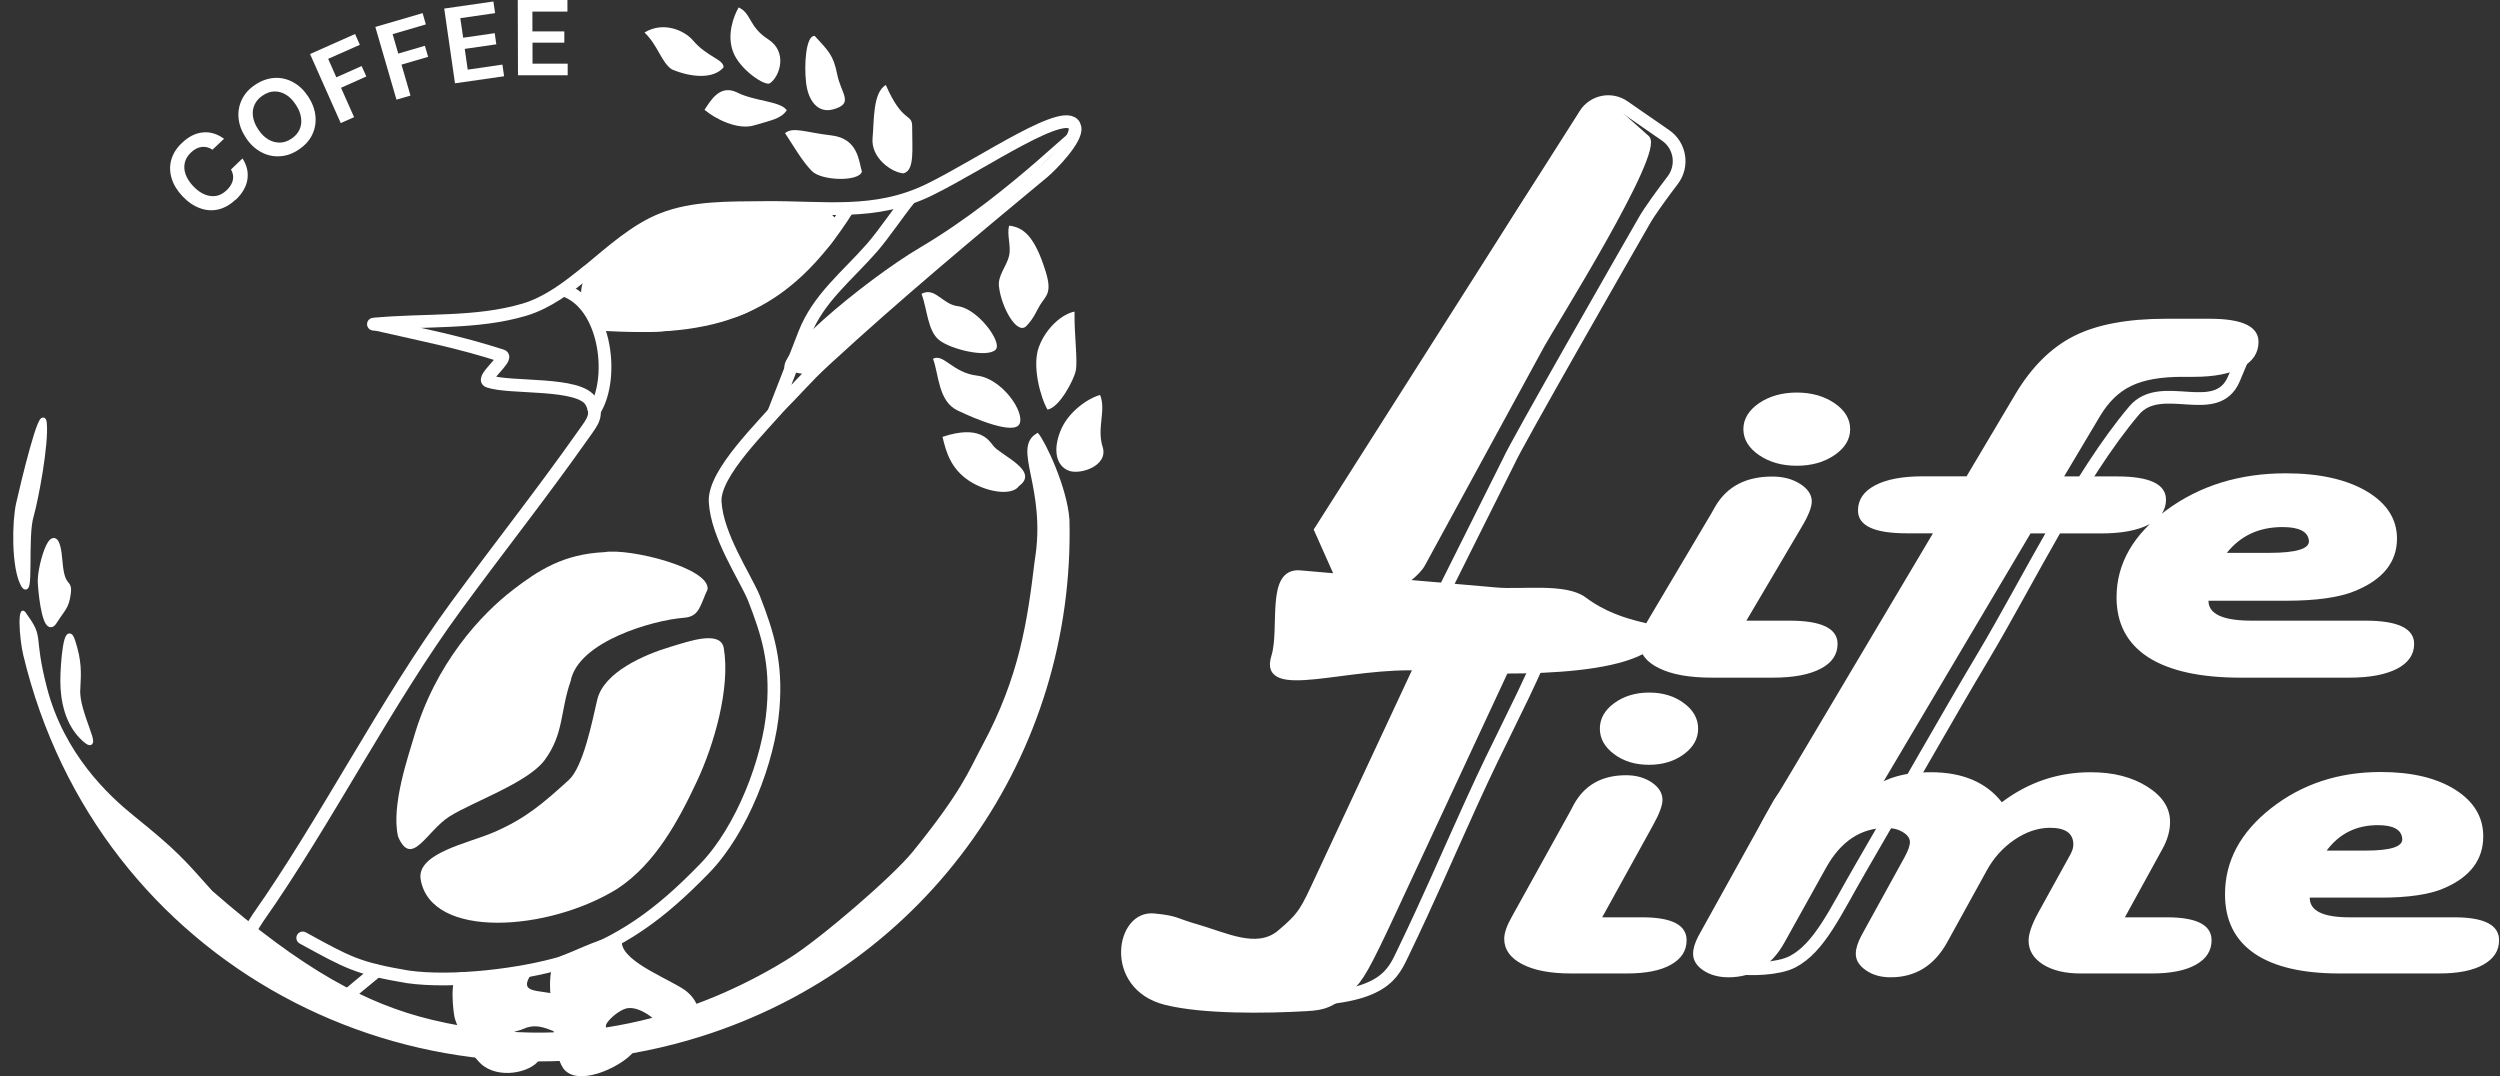 <svg xmlns="http://www.w3.org/2000/svg" width="151" height="65" viewBox="0 0 151 65" fill="none"><rect x="0" y="0" width="151" height="65" fill="#333333" stroke="none"/><path d="M36.166 19.581C43.174 20.044 47.312 18.791 51.226 12.579" stroke="white" stroke-width="0.769" stroke-miterlimit="22.93"></path><path d="M18.285 56.651C21.025 58.152 21.583 58.485 24.62 59C27.337 59.384 31.49 58.876 33.962 58.137C37.52 56.949 39.847 55.253 42.579 52.433C44.79 50.15 46.442 45.954 46.696 42.779C46.92 40.033 46.377 38.286 45.536 36.126C44.993 34.822 43.311 32.372 43.195 30.306C43.101 28.552 46.109 25.726 47.363 24.218" stroke="white" stroke-width="0.769" stroke-miterlimit="22.93" stroke-linecap="round"></path><path fill-rule="evenodd" clip-rule="evenodd" d="M24.047 50.541C23.598 48.671 24.7 45.569 24.982 44.576C26.287 40.039 29.099 37.075 30.976 35.633C32.513 34.451 34.02 33.466 36.506 33.35C37.999 33.096 42.884 34.292 42.739 35.596C42.268 36.604 42.253 37.242 41.304 37.314C39.47 37.452 34.911 38.735 34.462 41.155C33.832 42.953 34.071 44.315 32.897 45.91C31.882 47.28 28.548 48.432 27.157 49.309C25.765 50.186 24.873 52.447 24.047 50.541Z" fill="white"></path><path fill-rule="evenodd" clip-rule="evenodd" d="M25.409 53.122C25.134 51.527 28.33 50.919 29.816 50.273C31.765 49.433 32.816 48.505 34.346 47.121C35.237 46.316 35.773 43.54 36.071 42.272C36.462 40.598 38.904 39.54 40.542 39.054C41.608 38.735 43.528 38.047 43.717 39.148C44.123 41.569 43.13 44.983 42.086 47.208C40.984 49.563 39.564 52.194 37.288 53.68C33.128 56.267 26.033 56.753 25.409 53.122Z" fill="white"></path><path d="M20.307 60.731C21.17 59.926 22.148 59.165 22.764 58.644" stroke="white" stroke-width="0.769" stroke-miterlimit="22.93" stroke-linecap="round"></path><path d="M22.685 19.58C25.628 20.254 27.679 20.638 30.317 21.486C30.708 21.616 29.07 22.878 29.498 23.03C30.817 23.494 35.049 23.044 35.709 24.276C36.136 25.074 35.803 25.451 35.274 26.197C32.636 29.937 30.324 32.828 27.57 36.583C23.337 42.345 19.692 49.599 15.575 55.448L14.684 56.847" stroke="white" stroke-width="0.769" stroke-miterlimit="22.93" stroke-linecap="round"></path><path d="M34.02 17.508C36.672 18.363 37.194 23.117 35.773 24.987" stroke="white" stroke-width="0.769" stroke-miterlimit="22.93"></path><path fill-rule="evenodd" clip-rule="evenodd" d="M66.446 23.857C66.823 24.777 66.236 25.85 66.598 26.988C66.968 28.133 65.243 28.698 64.554 28.43C63.815 28.147 63.576 27.227 64.047 26.038C64.518 24.85 65.736 24.052 66.439 23.857" fill="white"></path><path fill-rule="evenodd" clip-rule="evenodd" d="M56.929 26.385C57.146 27.349 57.465 28.335 58.53 29.038C59.596 29.741 61.132 29.965 61.545 29.357C62.821 28.443 60.451 27.508 60.002 26.936C59.726 26.588 59.183 25.639 56.929 26.385Z" fill="white"></path><path fill-rule="evenodd" clip-rule="evenodd" d="M64.902 18.819C64.88 20.29 65.105 21.762 64.974 22.399C64.858 22.957 63.989 24.617 63.271 24.741C62.865 24.059 62.307 22.102 62.756 20.936C63.199 19.769 64.184 18.95 64.909 18.819" fill="white"></path><path fill-rule="evenodd" clip-rule="evenodd" d="M56.356 21.674C56.704 22.602 56.668 24.226 57.82 24.784C58.972 25.342 61.248 26.27 61.574 25.61C61.929 24.9 60.516 22.863 59.023 22.689C57.53 22.515 57.008 21.341 56.356 21.667" fill="white"></path><path fill-rule="evenodd" clip-rule="evenodd" d="M47.413 8.034C47.906 8.78 48.435 9.715 49.029 10.324C49.616 10.933 51.885 10.984 52.059 10.368C51.87 9.737 51.834 8.367 50.218 8.179C48.602 7.99 47.928 7.643 47.413 8.041" fill="white"></path><path fill-rule="evenodd" clip-rule="evenodd" d="M49.203 2.164C50 3.041 50.333 3.295 50.565 4.483C50.797 5.672 51.616 6.252 50.319 6.607C49.42 6.853 48.819 6.121 48.688 4.998C48.558 3.874 48.681 2.135 49.203 2.171" fill="white"></path><path fill-rule="evenodd" clip-rule="evenodd" d="M42.557 6.635C43.209 7.186 44.557 7.875 45.558 7.57C46.558 7.266 47.174 7.186 47.522 6.657C47.123 6.099 45.608 6.128 44.536 5.592C43.463 5.056 42.905 6.114 42.55 6.635" fill="white"></path><path fill-rule="evenodd" clip-rule="evenodd" d="M44.608 0.446C45.398 0.801 45.21 1.613 46.399 2.374C47.58 3.135 47.116 4.599 46.507 5.026C46.21 5.229 44.71 4.215 44.297 3.178C43.877 2.142 44.297 0.997 44.616 0.446" fill="white"></path><path fill-rule="evenodd" clip-rule="evenodd" d="M38.933 1.968C39.744 2.744 39.933 3.744 40.571 4.186C41.745 4.686 43.086 4.788 43.702 4.07C43.723 3.577 42.716 3.454 41.861 2.447C41.324 1.816 40.049 1.28 38.933 1.961" fill="white"></path><path fill-rule="evenodd" clip-rule="evenodd" d="M53.501 5.128C54.53 7.491 55.095 6.809 55.095 7.643C55.088 9.006 55.262 10.303 54.566 10.47C53.878 10.426 52.588 9.549 52.704 8.332C52.798 7.375 52.704 5.57 53.508 5.135" fill="white"></path><path fill-rule="evenodd" clip-rule="evenodd" d="M47.659 57.956C43.129 60.746 35.555 63.928 26.083 61.652C22.118 60.702 18.262 58.637 12.783 53.853C11.044 51.904 10.645 51.418 8.043 49.316C6.55 48.113 3.825 45.598 2.774 41.525C1.941 38.285 2.629 38.583 1.593 37.162C1.049 36.205 1.231 38.597 1.455 39.532C5.942 58.289 25.046 67.986 42.317 62.55C56.066 58.224 64.886 45.511 64.539 31.4C64.401 29.422 63.075 26.682 62.669 26.211C61.147 27.081 63.292 29.422 62.553 33.864C62.118 37.467 61.647 40.866 59.364 45.091C58.574 46.555 58.19 47.758 55.182 51.469C53.921 53.027 49.485 56.825 47.652 57.956H47.659Z" fill="white"></path><path d="M47.659 57.956C43.129 60.746 35.555 63.928 26.083 61.652C22.118 60.702 18.262 58.637 12.783 53.853C11.044 51.904 10.645 51.418 8.043 49.316C6.55 48.113 3.825 45.598 2.774 41.525C1.941 38.285 2.629 38.583 1.593 37.162C1.049 36.205 1.231 38.597 1.455 39.532C5.942 58.289 25.046 67.986 42.317 62.55C56.066 58.224 64.886 45.511 64.539 31.4C64.401 29.422 63.075 26.682 62.669 26.211C61.147 27.081 63.292 29.422 62.553 33.864C62.118 37.467 61.647 40.866 59.364 45.091C58.574 46.555 58.19 47.758 55.182 51.469C53.921 53.027 49.485 56.825 47.652 57.956H47.659Z" stroke="white" stroke-width="0.113" stroke-miterlimit="22.93"></path><path fill-rule="evenodd" clip-rule="evenodd" d="M60.944 13.629C61.8 13.724 62.488 14.238 63.162 16.412C63.568 17.724 63.162 17.862 62.814 18.434C62.611 18.761 62.452 19.224 61.988 19.696C61.43 20.261 60.473 18.565 60.336 17.289C60.263 16.623 60.807 16.079 60.952 15.441C61.082 14.861 60.8 14.173 60.952 13.629" fill="white"></path><path fill-rule="evenodd" clip-rule="evenodd" d="M55.661 17.747C56.008 18.674 56.023 19.965 56.712 20.53C57.4 21.095 59.632 21.639 60.14 21.117C60.56 20.682 59.06 18.638 57.849 18.493C56.907 18.377 56.48 17.312 55.661 17.747Z" fill="white"></path><path fill-rule="evenodd" clip-rule="evenodd" d="M33.889 57.745C35.114 57.282 36.389 56.571 37.672 56.47C36.933 57.753 39.854 58.869 41.194 59.688C42.137 60.253 42.55 61.398 41.796 61.746C41.593 61.84 40.318 62.42 39.984 62.022C39.549 61.5 38.433 60.615 37.672 60.963C37.31 61.123 36.868 61.471 36.657 61.797C36.201 62.5 38.383 63.094 38.303 63.478C37.766 64.275 35.179 65.631 34.15 64.674C33.382 63.964 33.374 61 33.309 60.608C33.179 59.76 33.077 58.057 33.889 57.753" fill="white"></path><path fill-rule="evenodd" clip-rule="evenodd" d="M4.399 38.728C4.791 39.946 4.762 40.562 4.704 41.634C4.588 42.997 6.182 45.606 5.11 44.664C4.037 43.722 3.791 42.229 3.791 41.134C3.791 40.04 4.008 37.51 4.399 38.728Z" fill="white"></path><path d="M4.399 38.728C4.791 39.946 4.762 40.562 4.704 41.634C4.588 42.997 6.182 45.606 5.11 44.664C4.037 43.722 3.791 42.229 3.791 41.134C3.791 40.04 4.008 37.51 4.399 38.728Z" stroke="white" stroke-width="0.292" stroke-miterlimit="22.93"></path><path fill-rule="evenodd" clip-rule="evenodd" d="M3.63 33.923C3.768 35.691 4.26 34.974 4.123 35.894C4.007 36.692 3.825 36.721 3.296 37.554C2.767 38.388 2.485 36.191 2.427 35.184C2.369 34.184 3.383 30.821 3.63 33.923Z" fill="white"></path><path d="M3.63 33.923C3.768 35.691 4.26 34.974 4.123 35.894C4.007 36.692 3.825 36.721 3.296 37.554C2.767 38.388 2.485 36.191 2.427 35.184C2.369 34.184 3.383 30.821 3.63 33.923Z" stroke="white" stroke-width="0.292" stroke-miterlimit="22.93"></path><path fill-rule="evenodd" clip-rule="evenodd" d="M2.681 25.566C2.797 26.841 2.188 30.095 1.898 31.125C1.485 32.429 1.942 36.35 1.384 35.285C0.826 34.219 0.876 31.509 1.115 30.436C1.355 29.363 2.565 24.29 2.681 25.566Z" fill="white"></path><path d="M2.681 25.566C2.797 26.841 2.188 30.095 1.898 31.125C1.485 32.429 1.942 36.35 1.384 35.285C0.826 34.219 0.876 31.509 1.115 30.436C1.355 29.363 2.565 24.29 2.681 25.566Z" stroke="white" stroke-width="0.292" stroke-miterlimit="22.93"></path><path fill-rule="evenodd" clip-rule="evenodd" d="M28.004 58.724C29.773 59.029 33.498 58.094 31.998 58.971C31.258 60.254 33.121 59.587 34.469 60.399C35.411 60.964 34.991 62.022 34.244 62.377C33.636 62.66 32.78 61.616 31.628 62.138C31.266 62.305 31.005 62.24 30.787 62.566C30.331 63.269 32.664 63.617 32.578 64.008C32.041 64.805 30.07 65.204 29.041 64.247C28.272 63.537 27.497 61.769 27.439 61.377C27.308 60.529 27.149 58.58 27.997 58.724" fill="white"></path><path d="M95.741 6.911L79.782 32.017L80.934 34.604L79.557 39.373L83.087 38.634L84.812 38.779C85.319 38.706 84.993 38.547 85.819 38.489L91.124 27.871C91.494 26.973 98.278 15.13 99.329 13.303C99.655 12.738 100.38 11.738 101.032 10.883C101.684 10.028 101.496 8.795 100.604 8.179L98.082 6.433C97.306 5.896 96.248 6.114 95.741 6.904V6.911Z" stroke="white" stroke-width="0.769" stroke-miterlimit="22.93" stroke-linecap="round"></path><path d="M134.501 33.393H137.045C138.697 33.393 139.502 33.147 139.458 32.661C139.407 32.11 138.878 31.835 137.864 31.835C136.443 31.835 135.327 32.357 134.501 33.393ZM133.392 36.285C133.392 37.089 134.262 37.488 136.008 37.488H142.886C144.836 37.488 145.814 37.959 145.814 38.894C145.814 39.532 145.466 40.039 144.778 40.394C144.089 40.749 143.125 40.931 141.893 40.931H135.341C132.892 40.931 131.029 40.517 129.753 39.699C128.478 38.872 127.84 37.669 127.84 36.082C127.84 34.045 128.848 32.284 130.862 30.806C132.877 29.327 135.283 28.588 138.059 28.588C140.081 28.588 141.712 28.95 142.937 29.668C144.162 30.392 144.778 31.349 144.778 32.531C144.778 33.951 143.93 35.009 142.234 35.698C141.299 36.089 139.893 36.285 138.038 36.285H133.406H133.392ZM124.68 28.776H127.876C129.848 28.776 130.826 29.247 130.826 30.182C130.826 30.82 130.478 31.328 129.79 31.683C129.101 32.038 128.137 32.219 126.905 32.219H122.644L112.229 49.794C111.366 51.244 110.156 51.969 108.612 51.969C107.931 51.969 107.366 51.831 106.895 51.541C106.431 51.251 106.155 50.693 106.155 50.266C106.155 49.961 107.351 48.033 108.119 46.743L116.751 32.212H115.171C113.2 32.212 112.222 31.755 112.222 30.835C112.222 30.182 112.569 29.675 113.258 29.313C113.946 28.95 114.91 28.769 116.15 28.769H118.781L121.73 23.804C122.716 22.152 123.897 20.985 125.282 20.289C126.666 19.594 128.514 19.253 130.833 19.253H133.472C135.436 19.253 136.414 19.717 136.414 20.652C136.414 21.319 136.066 21.84 135.378 22.203C134.689 22.58 133.725 22.761 132.5 22.761H131.805C130.507 22.761 129.485 22.942 128.739 23.304C127.985 23.66 127.362 24.268 126.847 25.123L124.673 28.776H124.68ZM108.525 23.71C109.424 23.71 110.185 23.928 110.808 24.355C111.432 24.783 111.75 25.305 111.75 25.921C111.75 26.537 111.432 27.059 110.808 27.486C110.185 27.914 109.424 28.131 108.525 28.131C107.627 28.131 106.866 27.914 106.242 27.486C105.619 27.059 105.3 26.529 105.3 25.921C105.3 25.312 105.619 24.783 106.242 24.355C106.866 23.928 107.634 23.71 108.525 23.71ZM105.474 37.488H108.09C110.025 37.488 110.989 37.959 110.989 38.894C110.989 39.532 110.649 40.039 109.96 40.394C109.279 40.749 108.322 40.931 107.09 40.931H103.408C102.046 40.931 100.98 40.742 100.205 40.358C99.422 39.981 99.038 39.459 99.038 38.807C99.038 38.452 99.205 38.01 99.531 37.473L103.358 31.023L103.611 30.574C104.322 29.378 105.459 28.784 107.047 28.784C107.692 28.784 108.257 28.928 108.728 29.226C109.192 29.523 109.431 29.878 109.431 30.291C109.431 30.632 109.228 31.154 108.808 31.849L105.481 37.488H105.474Z" fill="white"></path><path fill-rule="evenodd" clip-rule="evenodd" d="M78.527 34.596L90.42 35.633C91.884 35.763 94.558 35.358 95.682 36.198C98.132 38.032 100.668 37.641 100.284 38.38C98.965 40.909 90.406 40.641 85.97 40.366C81.411 40.09 76.121 42.243 76.932 39.655C77.461 37.967 76.577 34.43 78.519 34.596H78.527Z" fill="white"></path><path d="M78.527 34.596L90.42 35.633C91.884 35.763 94.558 35.358 95.682 36.198C98.132 38.032 100.668 37.641 100.284 38.38C98.965 40.909 90.406 40.641 85.97 40.366C81.411 40.09 76.121 42.243 76.932 39.655C77.461 37.967 76.577 34.43 78.519 34.596H78.527Z" stroke="white" stroke-width="0.292" stroke-miterlimit="22.93"></path><path fill-rule="evenodd" clip-rule="evenodd" d="M97.11 6.209L99.487 8.325C100.415 9.152 93.74 19.762 93.145 20.857L85.941 34.076C85.347 35.171 82.419 36.823 81.824 35.729L80.114 32.547C79.527 31.453 85.876 22.19 86.535 21.132L90.464 14.827C91.123 13.768 96.182 5.383 97.11 6.209Z" fill="white"></path><path d="M97.11 6.209L99.487 8.325C100.415 9.152 93.74 19.762 93.145 20.857L85.941 34.076C85.347 35.171 82.419 36.823 81.824 35.729L80.114 32.547C79.527 31.453 85.876 22.19 86.535 21.132L90.464 14.827C91.123 13.768 96.182 5.383 97.11 6.209Z" stroke="white" stroke-width="0.292" stroke-miterlimit="22.93"></path><path d="M140.537 51.376H142.878C144.4 51.376 145.139 51.137 145.096 50.658C145.052 50.115 144.567 49.839 143.625 49.839C142.313 49.839 141.291 50.354 140.53 51.376M139.508 54.224C139.508 55.014 140.305 55.406 141.914 55.406H148.249C150.046 55.406 150.945 55.869 150.945 56.79C150.945 57.42 150.626 57.913 149.988 58.268C149.358 58.623 148.466 58.797 147.328 58.797H141.298C139.044 58.797 137.334 58.392 136.152 57.58C134.978 56.768 134.391 55.579 134.391 54.014C134.391 52.006 135.319 50.274 137.174 48.817C139.03 47.361 141.24 46.629 143.799 46.629C145.661 46.629 147.162 46.984 148.292 47.694C149.423 48.411 149.988 49.346 149.988 50.513C149.988 51.919 149.213 52.956 147.647 53.637C146.792 54.021 145.495 54.217 143.784 54.217H139.523L139.508 54.224ZM128.354 55.406H130.883C132.681 55.406 133.579 55.869 133.579 56.79C133.579 57.42 133.268 57.913 132.63 58.268C132 58.623 131.115 58.797 129.985 58.797H125.665C124.73 58.797 123.976 58.616 123.397 58.254C122.824 57.884 122.527 57.413 122.527 56.812C122.527 56.406 122.715 55.855 123.092 55.159L125.064 51.586C125.172 51.376 125.23 51.187 125.23 51.013C125.23 50.339 124.766 49.999 123.824 49.999C123.107 49.999 122.382 50.238 121.679 50.716C120.976 51.195 120.403 51.825 119.976 52.622L117.598 56.935C116.823 58.326 115.685 59.029 114.192 59.029C113.612 59.029 113.112 58.892 112.706 58.609C112.293 58.326 112.09 57.993 112.09 57.609C112.09 57.304 112.199 56.949 112.409 56.551L112.641 56.123L115.04 51.767C115.25 51.383 115.359 51.079 115.359 50.861C115.359 50.629 115.214 50.426 114.931 50.26C114.649 50.086 114.315 50.006 113.931 50.006C112.395 50.006 111.17 50.818 110.278 52.441L107.785 56.92C107.01 58.326 105.872 59.029 104.393 59.029C103.814 59.029 103.306 58.892 102.886 58.616C102.473 58.341 102.263 58 102.263 57.609C102.263 57.297 102.371 56.942 102.581 56.543L102.813 56.123L107.068 48.455C107.662 47.382 108.553 46.839 109.749 46.839C110.945 46.839 111.75 47.266 112.054 48.122C113.018 47.527 113.801 47.129 114.402 46.94C115.004 46.745 115.75 46.643 116.627 46.643C118.533 46.643 119.961 47.245 120.911 48.455C122.505 47.252 124.295 46.643 126.281 46.643C127.644 46.643 128.774 46.933 129.695 47.513C130.615 48.093 131.072 48.796 131.072 49.644C131.072 50.173 130.92 50.724 130.608 51.282L128.339 55.413L128.354 55.406ZM99.603 41.831C100.429 41.831 101.132 42.041 101.704 42.468C102.277 42.889 102.567 43.403 102.567 44.012C102.567 44.621 102.277 45.136 101.704 45.556C101.132 45.976 100.429 46.194 99.603 46.194C98.776 46.194 98.073 45.984 97.501 45.556C96.928 45.136 96.631 44.614 96.631 44.012C96.631 43.411 96.921 42.889 97.501 42.468C98.073 42.048 98.784 41.831 99.603 41.831ZM96.791 55.406H99.197C100.98 55.406 101.871 55.869 101.871 56.79C101.871 57.42 101.56 57.913 100.922 58.268C100.298 58.623 99.414 58.797 98.276 58.797H94.885C93.631 58.797 92.652 58.609 91.935 58.232C91.217 57.855 90.855 57.348 90.855 56.703C90.855 56.355 91.007 55.92 91.304 55.391L94.826 49.035L95.058 48.593C95.711 47.411 96.762 46.824 98.218 46.824C98.813 46.824 99.335 46.969 99.769 47.259C100.197 47.556 100.414 47.904 100.414 48.31C100.414 48.643 100.226 49.158 99.842 49.846L96.776 55.398L96.791 55.406ZM91.384 39.953L84.288 55.188C82.73 58.536 82.317 59.254 81.65 59.855C80.483 60.899 79.933 61.015 78.925 61.073C76.432 61.218 72.612 61.261 70.351 60.689C66.568 59.732 67.314 54.942 69.713 55.173C71.163 55.311 71.032 55.464 72.337 55.833C74.091 56.34 75.91 57.29 77.193 56.21C78.476 55.13 78.563 54.876 79.462 52.949L85.687 39.613L78.338 40.483C78.092 40.512 78.048 40.729 78.048 39.707C78.048 39.019 77.331 37.953 78.026 37.562C78.722 37.17 78.28 37.446 79.512 37.446H94.073L95.566 37.7C96.153 37.939 96.45 38.366 96.45 38.982C96.45 39.671 97.537 39.033 96.841 39.425C96.153 39.816 94.442 39.743 93.21 39.83L91.377 39.961L91.384 39.953Z" fill="white"></path><path d="M92.979 39.851C91.558 43.055 90.652 44.584 88.891 48.454C87.13 52.332 86.391 54.122 84.775 57.485C84.115 58.855 83.622 60.333 78.092 60.384" stroke="white" stroke-width="0.769" stroke-miterlimit="22.93" stroke-linecap="round"></path><path d="M104.865 58.449C105.749 58.579 107.402 58.535 108.264 58.093C109.902 57.245 110.866 55.049 112.345 52.505C115.048 47.852 117.628 43.272 119.81 39.612C122.448 35.191 125.535 28.777 128.898 24.798C130.536 22.855 133.885 25.385 134.936 22.863L135.595 21.29" stroke="white" stroke-width="0.769" stroke-miterlimit="22.93" stroke-linecap="round"></path><path d="M35.505 16.369C34.295 17.362 33.063 18.29 31.678 18.703C28.75 19.573 25.598 19.283 22.554 19.58M54.987 11.934C54.284 12.789 53.4 14.122 52.675 14.956C51.16 16.688 49.421 18.014 48.587 20.16L46.761 24.849C48.246 23.414 48.522 22.95 49.863 21.718C54.066 17.848 58.611 14.05 63.01 10.404C63.539 9.962 65.061 8.389 64.93 7.708C64.641 6.186 59.343 9.89 56.139 11.455C52.834 13.071 49.769 12.492 46.166 12.535C44.014 12.557 41.883 12.506 40.02 13.238C38.397 13.876 36.969 15.173 35.512 16.376" stroke="white" stroke-width="0.769" stroke-miterlimit="22.93" stroke-linecap="round"></path><path fill-rule="evenodd" clip-rule="evenodd" d="M55.552 14.964C61.249 11.609 65.779 6.564 64.496 8.318C63.945 9.065 61.532 11.406 58.306 14.305C56.451 15.979 54.516 17.262 52.849 18.958C48.797 23.06 49.377 22.734 47.667 22.429C45.949 22.125 52.262 16.907 55.552 14.964Z" fill="white"></path><path fill-rule="evenodd" clip-rule="evenodd" d="M40.629 13.209C44.253 12.237 50.043 12.027 50.428 13.477C50.652 14.303 49.819 14.992 48.377 16.202C47.289 17.115 45.84 18.615 44.282 19.036C41.846 19.688 38.802 20.275 37.23 19.616C36.461 19.297 35.744 19.108 35.613 18.637C35.57 18.463 35.236 17.847 35.244 17.644C35.316 16.079 37.425 14.071 40.621 13.216L40.629 13.209Z" fill="white"></path><path d="M40.629 13.209C44.253 12.237 50.043 12.027 50.428 13.477C50.652 14.303 49.819 14.992 48.377 16.202C47.289 17.115 45.84 18.615 44.282 19.036C41.846 19.688 38.802 20.275 37.23 19.616C36.461 19.297 35.744 19.108 35.613 18.637C35.57 18.463 35.236 17.847 35.244 17.644C35.316 16.079 37.425 14.071 40.621 13.216L40.629 13.209Z" stroke="white" stroke-width="0.292" stroke-miterlimit="22.93"></path><path fill-rule="evenodd" clip-rule="evenodd" d="M44.102 15.382C44.877 15.382 46.116 15.621 46.116 16.397C45.993 17.201 45.355 17.933 44.551 18.194C43.877 18.375 42.246 18.259 42.246 17.477C42.246 16.694 43.326 15.375 44.102 15.375V15.382Z" fill="white"></path><path d="M44.102 15.382C44.877 15.382 46.116 15.621 46.116 16.397C45.993 17.201 45.355 17.933 44.551 18.194C43.877 18.375 42.246 18.259 42.246 17.477C42.246 16.694 43.326 15.375 44.102 15.375V15.382Z" stroke="white" stroke-width="0.292" stroke-miterlimit="22.93"></path><path d="M14.241 12.049C13.908 12.361 13.56 12.564 13.183 12.651C12.806 12.738 12.436 12.709 12.067 12.571C11.697 12.433 11.349 12.201 11.03 11.861C10.711 11.527 10.487 11.165 10.371 10.788C10.255 10.411 10.24 10.034 10.342 9.665C10.443 9.295 10.653 8.947 10.987 8.636C11.385 8.251 11.806 8.041 12.255 7.998C12.697 7.954 13.125 8.085 13.531 8.382L12.835 9.041C12.625 8.904 12.407 8.846 12.183 8.875C11.958 8.904 11.741 9.012 11.53 9.215C11.335 9.404 11.211 9.607 11.161 9.831C11.11 10.056 11.124 10.288 11.211 10.534C11.299 10.774 11.451 11.013 11.675 11.252C11.9 11.484 12.125 11.65 12.364 11.745C12.603 11.846 12.835 11.868 13.06 11.832C13.284 11.796 13.495 11.672 13.69 11.491C13.9 11.288 14.024 11.078 14.067 10.868C14.111 10.65 14.067 10.44 13.951 10.237L14.647 9.57C14.908 9.976 15.009 10.397 14.944 10.832C14.879 11.274 14.64 11.68 14.241 12.064V12.049Z" fill="white"></path><path d="M18.025 9.048C17.655 9.294 17.271 9.425 16.88 9.439C16.488 9.461 16.111 9.374 15.756 9.178C15.401 8.982 15.097 8.7 14.843 8.308C14.589 7.917 14.444 7.526 14.408 7.127C14.372 6.728 14.444 6.352 14.618 5.996C14.792 5.641 15.068 5.344 15.437 5.105C15.814 4.859 16.198 4.728 16.59 4.706C16.981 4.685 17.358 4.772 17.706 4.967C18.061 5.156 18.365 5.453 18.619 5.837C18.873 6.228 19.017 6.62 19.054 7.018C19.09 7.417 19.025 7.794 18.851 8.149C18.677 8.504 18.401 8.801 18.025 9.048ZM17.59 8.388C17.822 8.236 17.988 8.048 18.09 7.83C18.191 7.613 18.22 7.374 18.184 7.113C18.148 6.852 18.046 6.591 17.865 6.323C17.684 6.047 17.488 5.844 17.264 5.714C17.039 5.583 16.814 5.518 16.575 5.525C16.336 5.525 16.104 5.612 15.872 5.765C15.64 5.917 15.481 6.098 15.379 6.315C15.278 6.533 15.242 6.772 15.278 7.026C15.314 7.279 15.415 7.547 15.597 7.816C15.771 8.084 15.973 8.287 16.198 8.417C16.423 8.555 16.655 8.613 16.894 8.613C17.133 8.613 17.372 8.533 17.597 8.381L17.59 8.388Z" fill="white"></path><path d="M20.582 7.439L18.727 3.264L21.445 2.054L21.735 2.706L19.821 3.554L20.314 4.67L21.843 3.989L22.126 4.62L20.597 5.301L21.387 7.077L20.582 7.432V7.439Z" fill="white"></path><path d="M23.945 6.012L22.67 1.627L25.526 0.793L25.721 1.475L23.714 2.062L24.054 3.236L25.663 2.765L25.859 3.432L24.25 3.903L24.794 5.773L23.945 6.019V6.012Z" fill="white"></path><path d="M27.483 5.04L26.831 0.517L29.802 0.09L29.904 0.793L27.802 1.097L27.976 2.279L29.882 2.003L29.976 2.677L28.07 2.953L28.251 4.206L30.346 3.902L30.447 4.605L27.476 5.033L27.483 5.04Z" fill="white"></path><path d="M31.287 4.563L31.273 -0.003H34.273V0.7H32.157V1.896H34.085V2.577H32.164V3.845H34.288V4.548H31.287V4.563Z" fill="white"></path></svg>